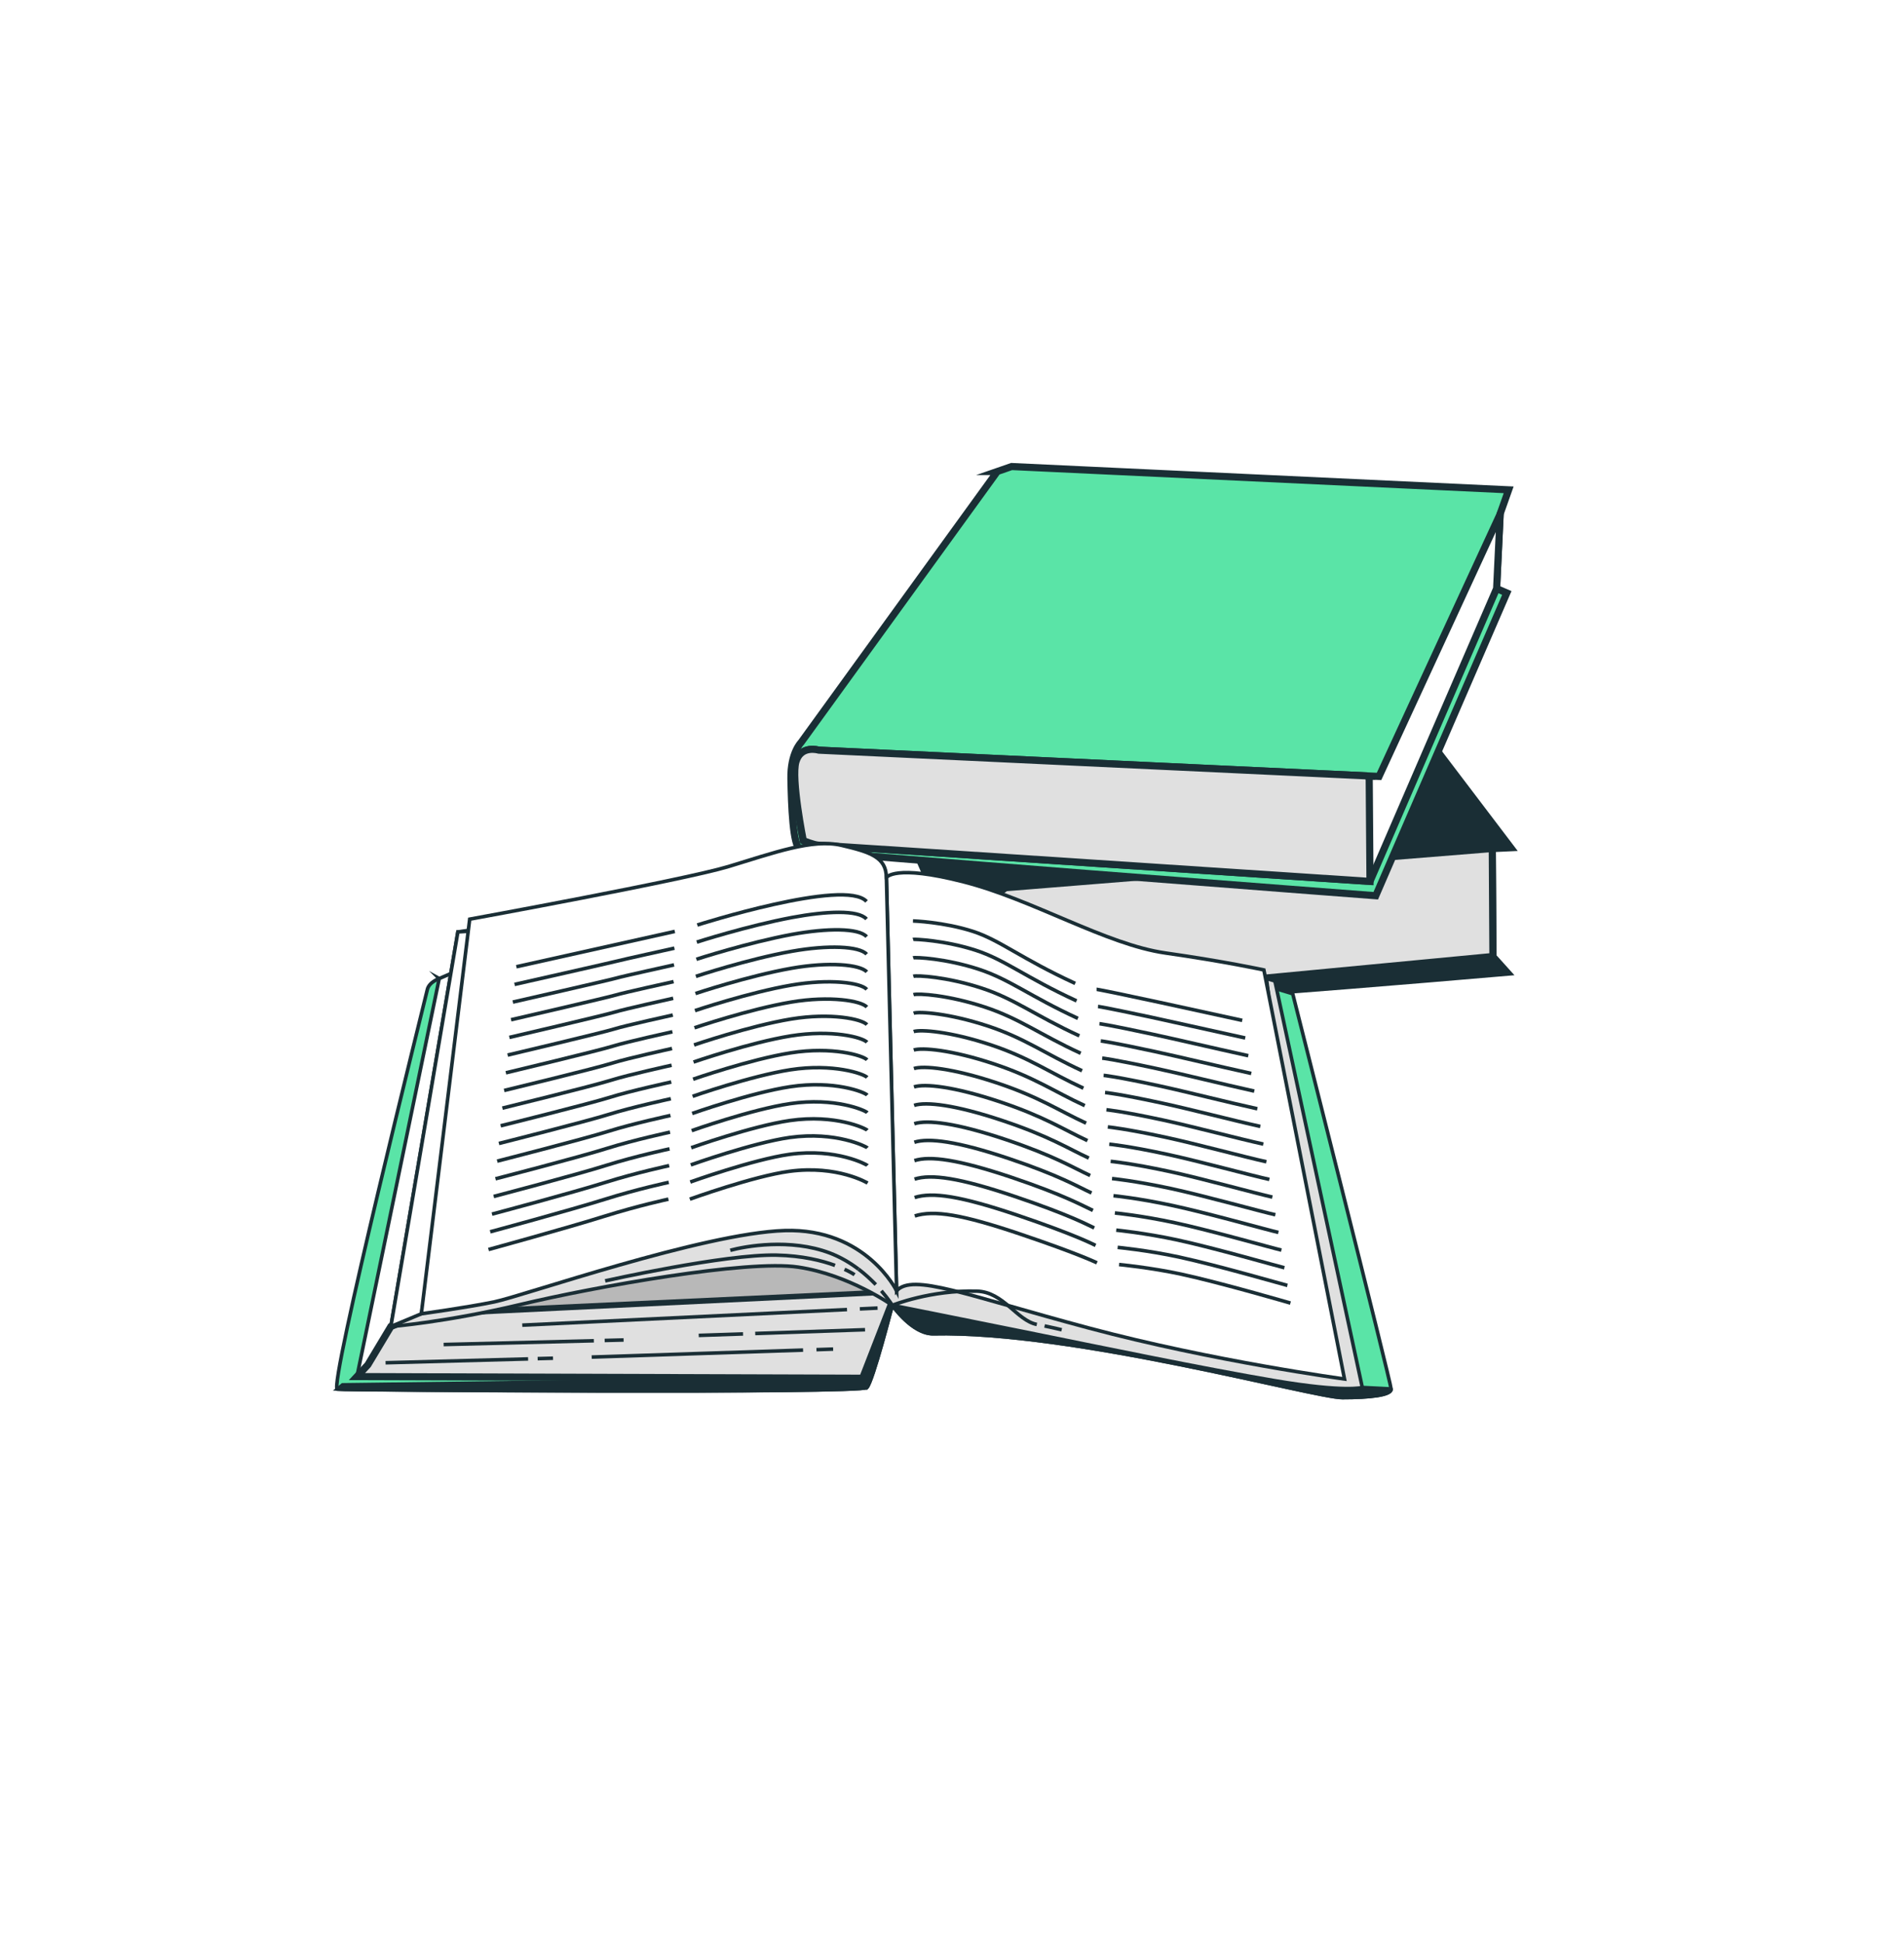 <?xml version="1.0" encoding="UTF-8"?>
<svg id="_圖層_1" data-name="圖層_1" xmlns="http://www.w3.org/2000/svg" xmlns:xlink="http://www.w3.org/1999/xlink" viewBox="0 0 267.34 272.75">
  <defs>
    <style>
      .cls-1, .cls-2, .cls-3, .cls-4, .cls-5, .cls-6, .cls-7, .cls-8, .cls-9, .cls-10, .cls-11 {
        stroke-miterlimit: 10;
      }

      .cls-1, .cls-2, .cls-3, .cls-4, .cls-6, .cls-7, .cls-8, .cls-9, .cls-10, .cls-11 {
        stroke: #1a2e35;
      }

      .cls-1, .cls-2, .cls-12 {
        fill: #1a2e35;
      }

      .cls-1, .cls-4, .cls-7, .cls-8, .cls-9, .cls-11 {
        stroke-width: .5px;
      }

      .cls-13 {
        fill: #bdbdbd;
      }

      .cls-14 {
        filter: url(#drop-shadow-5);
      }

      .cls-15, .cls-5, .cls-8, .cls-10 {
        fill: #fff;
      }

      .cls-3, .cls-11 {
        fill: #e0e0e0;
      }

      .cls-16, .cls-7 {
        fill: none;
      }

      .cls-4, .cls-6, .cls-17 {
        fill: #5ae4a7;
      }

      .cls-5 {
        stroke: #fff;
        stroke-width: 6px;
      }

      .cls-18 {
        filter: url(#drop-shadow-1);
      }

      .cls-19 {
        fill: #757575;
      }

      .cls-9 {
        fill: #b8b8b8;
      }

      .cls-20 {
        clip-path: url(#clippath);
      }
    </style>
    <filter id="drop-shadow-1" filterUnits="userSpaceOnUse">
      <feOffset dx="0" dy="0"/>
      <feGaussianBlur result="blur" stdDeviation="8"/>
      <feFlood flood-color="#01442e" flood-opacity=".75"/>
      <feComposite in2="blur" operator="in"/>
      <feComposite in="SourceGraphic"/>
    </filter>
    <clipPath id="clippath">
      <rect class="cls-16" x="432.86" y="23.98" width="209.07" height="213.4" rx="104.54" ry="104.54"/>
    </clipPath>
    <filter id="drop-shadow-5" filterUnits="userSpaceOnUse">
      <feOffset dx="0" dy="0"/>
      <feGaussianBlur result="blur-2" stdDeviation="8"/>
      <feFlood flood-color="#01442e" flood-opacity=".75"/>
      <feComposite in2="blur-2" operator="in"/>
      <feComposite in="SourceGraphic"/>
    </filter>
  </defs>
  <g class="cls-18">
    <g class="cls-20">
      <g>
        <g>
          <path class="cls-12" d="M337.45,88.29h-77.07c-.18,0-.32-.14-.32-.32V-25.25c0-.18.14-.32.32-.32h77.07c.18,0,.32.14.32.32v113.22c0,.18-.14.32-.32.32ZM260.71,87.65h76.42V-24.92h-76.42v112.57Z"/>
          <path class="cls-12" d="M333.61,84.84h-69.38c-.18,0-.32-.14-.32-.32V-21.8c0-.18.14-.32.32-.32h69.38c.18,0,.32.14.32.32v106.32c0,.18-.14.32-.32.32ZM264.55,84.2h68.73V-21.47h-68.73v105.67Z"/>
          <path class="cls-12" d="M330.11,84.84h-65.89c-.18,0-.32-.14-.32-.32V-21.8c0-.18.14-.32.32-.32h65.89c.18,0,.32.14.32.32v106.32c0,.18-.14.32-.32.32ZM264.55,84.2h65.24V-21.47h-65.24v105.67Z"/>
          <path class="cls-12" d="M300.67,84.84h-3.6c-.18,0-.32-.14-.32-.32v-24.13h-32.51c-.18,0-.32-.14-.32-.32v-2.1c0-.18.14-.32.32-.32h32.51v-25.11h-32.51c-.18,0-.32-.14-.32-.32v-2.1c0-.18.14-.32.32-.32h32.51V4.66h-32.51c-.18,0-.32-.14-.32-.32v-2.1c0-.18.14-.32.32-.32h32.51v-23.71c0-.18.14-.32.32-.32h3.6c.18,0,.32.14.32.32V1.91h29.13c.18,0,.32.14.32.32v2.1c0,.18-.14.32-.32.32h-29.13v25.11h29.13c.18,0,.32.14.32.32v2.1c0,.18-.14.32-.32.32h-29.13v25.11h29.13c.18,0,.32.14.32.32v2.1c0,.18-.14.32-.32.32h-29.13v24.13c0,.18-.14.32-.32.32ZM297.39,84.2h2.95v-24.13c0-.18.14-.32.32-.32h29.13v-1.45h-29.13c-.18,0-.32-.14-.32-.32v-25.76c0-.18.14-.32.32-.32h29.13v-1.45h-29.13c-.18,0-.32-.14-.32-.32V4.34c0-.18.14-.32.32-.32h29.13v-1.45h-29.13c-.18,0-.32-.14-.32-.32v-23.71h-2.95V2.23c0,.18-.14.32-.32.32h-32.51v1.45h32.51c.18,0,.32.14.32.32v25.76c0,.18-.14.32-.32.32h-32.51v1.45h32.51c.18,0,.32.14.32.32v25.76c0,.18-.14.32-.32.32h-32.51v1.45h32.51c.18,0,.32.14.32.32v24.13Z"/>
        </g>
        <g>
          <path class="cls-12" d="M685.52,126.55H203.3c-.18,0-.32-.14-.32-.32s.14-.32.32-.32h482.22c.18,0,.32.14.32.32s-.14.32-.32.32Z"/>
          <path class="cls-12" d="M444.47,150.48c-80.56,0-161.13-.04-241.17-.13-.18,0-.32-.15-.32-.32,0-.18.15-.32.32-.32h0c160.06.17,322.3.17,482.22,0,.18,0,.32.14.32.32s-.14.32-.32.32c-79.96.09-160.5.13-241.05.13Z"/>
          <path class="cls-12" d="M685.52,176.07h0c-159.91-.27-322.16-.27-482.22,0h0c-.18,0-.32-.14-.32-.32,0-.18.14-.32.32-.32,160.06-.27,322.3-.27,482.22,0,.18,0,.32.15.32.32s-.15.32-.32.32Z"/>
          <path class="cls-12" d="M685.52,201.79h0c-159.91-.07-322.16-.07-482.22,0-.18,0-.32-.14-.32-.32s.14-.32.32-.32c160.06-.07,322.3-.07,482.22,0,.18,0,.32.14.32.32s-.14.32-.32.32Z"/>
          <path class="cls-12" d="M444.47,227.6c-80.56,0-161.13-.03-241.17-.09-.18,0-.32-.15-.32-.32s.15-.32.32-.32h0c160.06.13,322.3.13,482.22,0,.18,0,.32.14.32.32s-.14.32-.32.32c-79.96.06-160.5.09-241.05.09Z"/>
          <path class="cls-12" d="M685.39,252.06H203.3c-.18,0-.32-.14-.32-.32s.14-.32.32-.32h482.09c.18,0,.32.14.32.32s-.14.32-.32.32Z"/>
        </g>
        <g>
          <g>
            <path class="cls-12" d="M254.31,80.5h0c-7.66,0-13.19,6.21-12.34,13.87l1,9.1c.84,7.66,7.74,13.87,15.4,13.87h0c7.66,0,13.19-6.21,12.34-13.87l-1-9.1c-.84-7.66-7.74-13.87-15.4-13.87Z"/>
            <path class="cls-12" d="M258.37,117.66c-7.81,0-14.86-6.35-15.72-14.16l-1-9.1c-.42-3.81.68-7.4,3.09-10.09,2.39-2.67,5.79-4.14,9.58-4.14,7.81,0,14.86,6.35,15.72,14.16l1,9.1c.42,3.81-.68,7.4-3.09,10.09-2.39,2.67-5.79,4.14-9.58,4.14ZM254.31,80.82c-3.6,0-6.83,1.39-9.09,3.93-2.29,2.55-3.33,5.96-2.93,9.59l1,9.1c.83,7.49,7.59,13.58,15.08,13.58,3.6,0,6.83-1.39,9.09-3.93,2.29-2.55,3.33-5.96,2.93-9.59l-1-9.1c-.83-7.49-7.59-13.58-15.08-13.58Z"/>
          </g>
          <g>
            <g>
              <polygon class="cls-12" points="226.74 93.76 226.74 150.02 229.14 150.02 229.14 125.37 436.67 125.37 436.67 150.02 439.29 150.02 439.29 93.76 226.74 93.76"/>
              <path class="cls-12" d="M439.29,150.35h-2.62c-.18,0-.32-.14-.32-.32v-24.33h-206.88v24.33c0,.18-.14.32-.32.32h-2.4c-.18,0-.32-.14-.32-.32v-56.27c0-.18.14-.32.32-.32h212.54c.18,0,.32.14.32.32v56.27c0,.18-.14.32-.32.32ZM436.99,149.7h1.97v-55.62h-211.9v55.62h1.75v-24.33c0-.18.14-.32.32-.32h207.53c.18,0,.32.14.32.32v24.33Z"/>
            </g>
            <g>
              <rect class="cls-13" x="226.74" y="93.76" width="212.54" height="39.68"/>
              <path class="cls-12" d="M439.29,133.76h-212.54c-.18,0-.32-.14-.32-.32v-39.68c0-.18.14-.32.32-.32h212.54c.18,0,.32.14.32.32v39.68c0,.18-.14.32-.32.32ZM227.06,133.11h211.9v-39.03h-211.9v39.03Z"/>
            </g>
            <g>
              <rect class="cls-12" x="229.21" y="91.33" width="212.03" height="3.61"/>
              <path class="cls-12" d="M441.24,95.26h-212.03c-.18,0-.32-.14-.32-.32v-3.61c0-.18.14-.32.32-.32h212.03c.18,0,.32.14.32.32v3.61c0,.18-.14.32-.32.32ZM229.53,94.61h211.38v-2.96h-211.38v2.96Z"/>
            </g>
            <g>
              <rect class="cls-19" x="215.47" y="91.33" width="18.24" height="3.61"/>
              <path class="cls-12" d="M233.71,95.26h-18.24c-.18,0-.32-.14-.32-.32v-3.61c0-.18.14-.32.32-.32h18.24c.18,0,.32.14.32.32v3.61c0,.18-.14.32-.32.32ZM215.8,94.61h17.59v-2.96h-17.59v2.96Z"/>
            </g>
          </g>
        </g>
        <g>
          <g>
            <polygon class="cls-12" points="260.71 119.48 260.71 175.74 263.11 175.74 263.11 151.09 470.64 151.09 470.64 175.74 473.25 175.74 473.25 119.48 260.71 119.48"/>
            <path class="cls-12" d="M473.25,176.07h-2.62c-.18,0-.32-.14-.32-.32v-24.33h-206.88v24.33c0,.18-.14.32-.32.32h-2.4c-.18,0-.32-.14-.32-.32v-56.27c0-.18.14-.32.32-.32h212.54c.18,0,.32.14.32.32v56.27c0,.18-.14.32-.32.32ZM470.96,175.42h1.97v-55.62h-211.9v55.62h1.75v-24.33c0-.18.14-.32.32-.32h207.53c.18,0,.32.14.32.32v24.33Z"/>
          </g>
          <g>
            <rect class="cls-13" x="260.71" y="119.48" width="212.54" height="39.68"/>
            <path class="cls-12" d="M473.25,159.48h-212.54c-.18,0-.32-.14-.32-.32v-39.68c0-.18.14-.32.32-.32h212.54c.18,0,.32.14.32.32v39.68c0,.18-.14.32-.32.32ZM261.03,158.83h211.9v-39.03h-211.9v39.03Z"/>
          </g>
          <g>
            <rect class="cls-12" x="263.18" y="117.05" width="212.03" height="3.61"/>
            <path class="cls-12" d="M475.21,120.98h-212.03c-.18,0-.32-.14-.32-.32v-3.61c0-.18.14-.32.32-.32h212.03c.18,0,.32.14.32.32v3.61c0,.18-.14.32-.32.32ZM263.5,120.33h211.39v-2.96h-211.39v2.96Z"/>
          </g>
          <g>
            <rect class="cls-19" x="249.44" y="117.05" width="18.24" height="3.61"/>
            <path class="cls-12" d="M267.68,120.98h-18.24c-.18,0-.32-.14-.32-.32v-3.61c0-.18.14-.32.32-.32h18.24c.18,0,.32.14.32.32v3.61c0,.18-.14.32-.32.32ZM249.77,120.33h17.59v-2.96h-17.59v2.96Z"/>
          </g>
        </g>
        <g>
          <g>
            <polygon class="cls-12" points="304.08 140.3 261.94 140.3 257.75 169.23 299.89 169.23 304.08 140.3"/>
            <path class="cls-12" d="M300.17,169.55h-42.79l4.29-29.58h42.79l-4.29,29.58ZM258.12,168.91h41.48l4.1-28.29h-41.48l-4.1,28.29Z"/>
          </g>
          <g>
            <polygon class="cls-17" points="301.62 142.48 263.77 142.48 260.21 167.05 298.06 167.05 301.62 142.48"/>
            <path class="cls-12" d="M298.06,167.37h-37.85c-.09,0-.18-.04-.24-.11-.06-.07-.09-.17-.08-.26l3.56-24.56c.02-.16.16-.28.32-.28h37.85c.09,0,.18.04.24.11.06.07.09.17.08.26l-3.56,24.56c-.02.16-.16.28-.32.28ZM260.59,166.72h37.19l3.47-23.92h-37.19l-3.47,23.92Z"/>
          </g>
          <g>
            <rect class="cls-12" x="238.56" y="167.4" width="61.33" height="1.83"/>
            <path class="cls-12" d="M300.21,169.55h-61.98v-2.48h61.98v2.48ZM238.88,168.91h60.68v-1.19h-60.68v1.19Z"/>
          </g>
        </g>
        <g>
          <g>
            <g>
              <rect class="cls-15" x="226.89" y="170.27" width="135.14" height="96.91" transform="translate(588.93 437.44) rotate(180)"/>
              <path class="cls-12" d="M362.04,267.5h-135.14c-.18,0-.32-.14-.32-.32v-96.91c0-.18.14-.32.32-.32h135.14c.18,0,.32.14.32.32v96.91c0,.18-.14.32-.32.32ZM227.22,266.85h134.5v-96.26h-134.5v96.26Z"/>
            </g>
            <g>
              <rect class="cls-15" x="226.89" y="170.27" width="112.38" height="96.91" transform="translate(566.17 437.44) rotate(180)"/>
              <path class="cls-12" d="M339.27,267.5h-112.38c-.18,0-.32-.14-.32-.32v-96.91c0-.18.14-.32.32-.32h112.38c.18,0,.32.14.32.32v96.91c0,.18-.14.32-.32.32ZM227.22,266.85h111.73v-96.26h-111.73v96.26Z"/>
            </g>
          </g>
          <g>
            <rect class="cls-12" x="225.45" y="168.34" width="136.11" height="5.6" transform="translate(587.01 342.27) rotate(180)"/>
            <path class="cls-12" d="M361.89,174.26h-136.76v-6.25h136.76v6.25ZM225.77,173.61h135.47v-4.95h-135.47v4.95Z"/>
          </g>
        </g>
      </g>
    </g>
  </g>
  <g class="cls-14">
    <rect class="cls-5" x="29.13" y="29.68" width="209.07" height="213.4" rx="104.54" ry="104.54"/>
    <g>
      <g>
        <path class="cls-2" d="M127.36,116.63s9.87,23.44,12.24,24.68,72-4.8,72-4.8l-1.98-2.2-.09-15.17,2.6-.12-26.6-35.03-60.1,4.39s-3.22,2.23-3.65,4.17c-.43,1.93-.33,4.85-.33,4.85l5.91,19.23Z"/>
        <path class="cls-3" d="M209.53,119.13l-68.31,5.5s-3.21,1.85-3.71,6.11c-.5,4.26,1.22,8.59,2.5,9.21,1.28.62,2.95.67,2.95.67l66.66-6.33-.09-15.17Z"/>
      </g>
      <g>
        <path class="cls-6" d="M140.03,66.2l-27.55,38.04s-1.5,1.48-1.43,5.1c.07,3.62.26,9.54,1.33,9.95,1.08.41,80.79,6.47,80.79,6.47l18.4-42.51-1.44-.62.5-10.47,1.2-3.39-69.79-3.27-2.02.7Z"/>
        <path class="cls-10" d="M114.96,105.32s-2.49-.77-3.2,1.62c-.71,2.4,1.03,11.08,1.03,11.08,0,0,1.49.62,2.17.64.68.02,77.4,5.09,77.4,5.09l17.78-41.12.5-10.47-17.01,36.85-78.68-3.69Z"/>
        <path class="cls-3" d="M191.88,108.93l-76.92-3.61s-2.49-.77-3.2,1.62,1.03,11.08,1.03,11.08c0,0,1.49.62,2.17.64.68.02,77.4,5.09,77.4,5.09l-.11-14.5-.38-.33Z"/>
      </g>
      <g>
        <path class="cls-4" d="M125.29,183.26s2.82,4.07,5.77,4c19.64-.44,53.49,8.96,57.42,8.96s6.85-.35,6.85-1.18-13.82-55.52-13.82-55.52l-2.74-.83,9.41,53.37s-11.68-1.67-35.27-5.6c-23.59-3.93-22.62-7.25-25.48-6.66-2.86.6-2.14,3.46-2.14,3.46Z"/>
        <path class="cls-1" d="M191.28,194.8c-4.05-.24-11.93-2.29-31.37-6.28-19.44-3.99-34.03-6.41-34.03-6.41l-.41,1.4c.67.89,3.08,3.8,5.58,3.75,19.64-.44,53.49,8.96,57.42,8.96s6.85-.35,6.85-1.18c0-.07-2.03-.12-4.05-.24Z"/>
        <path class="cls-4" d="M61.67,137.39s-1.43.48-1.67,1.55c-.24,1.07-13.94,56-12.63,56.11,1.31.12,73.51.6,74.34-.24s3.57-11.56,3.57-11.56l-6.08,8.22-62.67-1.55,7.51-51.23-2.38-1.31Z"/>
        <path class="cls-1" d="M121.72,194.81c.83-.83,3.57-11.56,3.57-11.56l-.4.54-3.77,9.7-73.02.94-.73.61c1.31.12,73.51.6,74.34-.24Z"/>
        <polygon class="cls-8" points="63.34 136.67 61.67 137.39 50.12 193.27 121.12 193.5 125.89 181.23 59.17 184.45 65.37 136.55 63.34 136.67"/>
        <polygon class="cls-3" points="54.88 186.24 51.65 191.62 50.12 193.27 121.12 193.5 125.89 181.23 59.17 184.45 54.88 186.24"/>
        <polygon class="cls-9" points="125.89 181.23 125.89 170.27 68.58 176.59 64.29 184.09 125.89 181.23"/>
        <path class="cls-11" d="M65.96,130.6l-1.67.24-9.41,55.4s7.74-.6,18.23-3.1c10.48-2.5,31.81-6.31,38.96-5.24,7.15,1.07,13.22,5.36,13.22,5.36,0,0,8.92,1.77,18.93,3.8,10.01,2.03,24.9,5.12,34.79,6.79,9.89,1.67,12.27.95,12.27.95l-12.27-57.07-1.19-.36,6.55,51.71s-41.33-11.42-46.81-11.42-8.46-5.84-19.42-7.98c-10.96-2.14-23.23,2.14-33.6,3.93-10.37,1.79-19.18,4.77-19.18,4.77l2.74-47.77h-2.14Z"/>
        <polygon class="cls-8" points="59.17 184.45 54.88 186.24 64.29 130.84 68.11 130.6 59.17 184.45"/>
        <g>
          <path class="cls-8" d="M124.46,123.21s1.07-1.91,10.84.6c9.77,2.5,20,8.8,28.34,9.99,8.34,1.19,13.82,2.38,13.82,2.38l11.32,57.43s-18.47-2.5-35.86-7.15c-17.39-4.65-24.77-7.73-27.03-5.23l-1.43-58.02Z"/>
          <g>
            <g>
              <path class="cls-7" d="M153.97,138.9s.6,0,20.45,4.36"/>
              <path class="cls-7" d="M154.17,141.31s.56.03,7.4,1.49c3.15.68,7.71,1.71,13.27,2.93"/>
              <path class="cls-7" d="M154.37,143.73s.82.05,7.49,1.48c3.31.71,8.22,1.87,13.41,3.01"/>
              <path class="cls-7" d="M154.56,146.15s1.08.08,7.58,1.48c3.47.75,8.73,2.02,13.55,3.08"/>
              <path class="cls-7" d="M154.76,148.56s1.34.11,7.67,1.47c3.63.78,9.24,2.18,13.68,3.16"/>
              <path class="cls-7" d="M154.96,150.98s1.6.13,7.76,1.46c3.8.82,9.75,2.34,13.82,3.23"/>
              <path class="cls-7" d="M155.16,153.39s1.86.16,7.84,1.45c3.96.85,10.25,2.49,13.96,3.31"/>
              <path class="cls-7" d="M155.35,155.81s2.12.19,7.93,1.44c4.12.89,10.76,2.65,14.1,3.38"/>
              <path class="cls-7" d="M155.55,158.22s2.38.22,8.02,1.43c4.28.92,11.27,2.81,14.24,3.46"/>
              <path class="cls-7" d="M155.75,160.64s2.64.24,8.11,1.42c4.44.96,11.78,2.96,14.37,3.53"/>
              <path class="cls-7" d="M155.95,163.05s2.9.27,8.19,1.41c4.6.99,12.29,3.12,14.51,3.61"/>
              <path class="cls-7" d="M156.14,165.47s3.16.3,8.28,1.4c4.76,1.03,12.8,3.28,14.65,3.68"/>
              <path class="cls-7" d="M156.34,167.88s3.42.32,8.37,1.39c4.92,1.06,13.3,3.43,14.79,3.76"/>
              <path class="cls-7" d="M156.54,170.3s3.68.35,8.46,1.38c5.08,1.1,13.81,3.59,14.92,3.83"/>
              <path class="cls-7" d="M156.73,172.71s3.94.38,8.55,1.37c5.24,1.13,14.32,3.75,15.06,3.91"/>
              <path class="cls-7" d="M156.93,175.13s4.2.4,8.63,1.36c5.4,1.17,14.83,3.9,15.2,3.98"/>
              <path class="cls-7" d="M157.13,177.54s4.46.43,8.72,1.35c5.56,1.2,15.34,4.06,15.34,4.06"/>
            </g>
            <g>
              <path class="cls-7" d="M128.19,129.3s4.31.14,8.41,1.46c3.78,1.22,6.7,3.78,14.37,7.31"/>
              <path class="cls-7" d="M151.16,140.52c-7.19-3.31-10.09-5.79-14.15-7.1-4.36-1.41-8.64-1.58-8.81-1.53"/>
              <path class="cls-7" d="M151.35,142.98c-6.72-3.09-9.58-5.48-13.92-6.9-4.62-1.51-8.88-1.71-9.21-1.6"/>
              <path class="cls-7" d="M151.55,145.43c-6.24-2.87-9.07-5.18-13.69-6.69-4.88-1.6-9.11-1.83-9.62-1.67"/>
              <path class="cls-7" d="M151.74,147.88c-5.76-2.65-8.56-4.87-13.46-6.49-5.14-1.69-9.35-1.95-10.02-1.74"/>
              <path class="cls-7" d="M151.93,150.33c-5.28-2.43-8.05-4.57-13.23-6.28-5.41-1.78-9.59-2.07-10.42-1.8"/>
              <path class="cls-7" d="M152.12,152.78c-4.8-2.21-7.54-4.26-13-6.08-5.67-1.88-9.82-2.19-10.83-1.87"/>
              <path class="cls-7" d="M152.31,155.23c-4.32-1.99-7.03-3.96-12.78-5.87-5.93-1.97-10.06-2.31-11.23-1.94"/>
              <path class="cls-7" d="M152.5,157.69c-3.84-1.77-6.52-3.65-12.55-5.66-6.19-2.06-10.29-2.44-11.63-2.01"/>
              <path class="cls-7" d="M152.69,160.14c-3.36-1.55-6.01-3.35-12.32-5.46-6.45-2.15-10.53-2.56-12.04-2.08"/>
              <path class="cls-7" d="M152.88,162.59c-2.88-1.32-5.5-3.05-12.09-5.25-6.71-2.25-10.77-2.68-12.44-2.15"/>
              <path class="cls-7" d="M153.07,165.04c-2.4-1.1-4.99-2.74-11.86-5.05-6.98-2.34-11-2.8-12.84-2.22"/>
              <path class="cls-7" d="M153.26,167.49c-1.92-.88-4.48-2.44-11.63-4.84-7.24-2.43-11.24-2.92-13.25-2.28"/>
              <path class="cls-7" d="M153.45,169.94c-1.44-.66-3.97-2.13-11.41-4.64-7.5-2.52-11.47-3.05-13.65-2.35"/>
              <path class="cls-7" d="M153.64,172.4c-.96-.44-3.46-1.83-11.18-4.43-7.76-2.62-11.71-3.17-14.05-2.42"/>
              <path class="cls-7" d="M153.83,174.85c-.48-.22-2.95-1.52-10.95-4.23-8.02-2.71-11.95-3.29-14.46-2.49"/>
              <path class="cls-7" d="M154.02,177.3s-2.44-1.22-10.72-4.02c-8.28-2.8-12.18-3.41-14.86-2.56"/>
            </g>
          </g>
        </g>
        <g>
          <path class="cls-8" d="M124.46,123.21l1.43,58.02s-4.29-8.82-15.73-8.46c-11.44.36-36.69,9.17-40.75,10.01-4.05.83-10.25,1.67-10.25,1.67l6.79-55.4s30.02-5.48,36.34-7.39c6.31-1.91,11.79-3.93,15.85-2.98,4.05.95,6.31,1.67,6.31,4.53Z"/>
          <g>
            <g>
              <line class="cls-7" x1="72.5" y1="135.73" x2="94.75" y2="130.77"/>
              <path class="cls-7" d="M72.25,138.21s14.13-3.19,14.46-3.29c.3-.1,7.98-1.8,7.98-1.8"/>
              <path class="cls-7" d="M72.01,140.69s13.92-3.17,14.58-3.38c.6-.19,8.05-1.84,8.05-1.84"/>
              <path class="cls-7" d="M71.76,143.17s13.71-3.16,14.7-3.47c.91-.29,8.12-1.88,8.12-1.88"/>
              <path class="cls-7" d="M71.52,145.65s13.5-3.15,14.81-3.56c1.21-.38,8.19-1.93,8.19-1.93"/>
              <path class="cls-7" d="M71.28,148.13s13.29-3.14,14.93-3.65c1.51-.48,8.26-1.97,8.26-1.97"/>
              <path class="cls-7" d="M71.03,150.62s13.08-3.13,15.05-3.75c1.81-.57,8.33-2.01,8.33-2.01"/>
              <path class="cls-7" d="M70.79,153.1s12.87-3.11,15.17-3.84c2.12-.67,8.4-2.05,8.4-2.05"/>
              <path class="cls-7" d="M70.54,155.58s12.66-3.1,15.29-3.93c2.42-.76,8.47-2.09,8.47-2.09"/>
              <path class="cls-7" d="M70.3,158.06s12.45-3.09,15.41-4.02c2.72-.86,8.54-2.13,8.54-2.13"/>
              <path class="cls-7" d="M70.05,160.54s12.24-3.08,15.53-4.11c3.02-.95,8.61-2.17,8.61-2.17"/>
              <path class="cls-7" d="M69.81,163.02s12.03-3.07,15.65-4.2c3.33-1.05,8.68-2.21,8.68-2.21"/>
              <path class="cls-7" d="M69.57,165.5s11.82-3.05,15.76-4.3c3.63-1.14,8.75-2.25,8.75-2.25"/>
              <path class="cls-7" d="M69.32,167.98s11.61-3.04,15.88-4.39c3.93-1.24,8.81-2.29,8.81-2.29"/>
              <path class="cls-7" d="M69.08,170.46s11.4-3.03,16-4.48c4.23-1.33,8.88-2.33,8.88-2.33"/>
              <path class="cls-7" d="M68.83,172.94s11.19-3.02,16.12-4.57c4.54-1.43,8.95-2.37,8.95-2.37"/>
              <path class="cls-7" d="M68.59,175.43s10.98-3.01,16.24-4.66c4.84-1.52,9.02-2.41,9.02-2.41"/>
            </g>
            <g>
              <path class="cls-7" d="M97.91,129.87s20.75-6.62,23.76-3.31"/>
              <path class="cls-7" d="M97.84,132.27s7.04-2.27,13.38-3.46c4.83-.9,9.26-1.09,10.45.22"/>
              <path class="cls-7" d="M97.78,134.68s7.17-2.33,13.42-3.49c4.96-.9,9.38-.91,10.49.32"/>
              <path class="cls-7" d="M97.71,137.08s7.29-2.42,13.46-3.52c5.09-.91,9.49-.73,10.52.41"/>
              <path class="cls-7" d="M97.65,139.49s7.42-2.48,13.5-3.55c5.22-.92,9.6-.54,10.56.51"/>
              <path class="cls-7" d="M97.58,141.89s7.55-2.55,13.54-3.58c5.35-.92,9.72-.36,10.59.6"/>
              <path class="cls-7" d="M97.51,144.3s7.68-2.62,13.58-3.61c5.47-.92,9.83-.18,10.63.7"/>
              <path class="cls-7" d="M97.45,146.71s7.8-2.68,13.62-3.64c5.6-.92,9.95,0,10.66.79"/>
              <path class="cls-7" d="M97.38,149.11s7.93-2.75,13.66-3.67c5.73-.92,10.06.19,10.7.89"/>
              <path class="cls-7" d="M97.32,151.52s8.06-2.81,13.7-3.7c5.86-.93,10.18.37,10.73.98"/>
              <path class="cls-7" d="M97.25,153.92s8.19-2.87,13.74-3.73c5.99-.92,10.29.56,10.77,1.08"/>
              <path class="cls-7" d="M97.19,156.33s8.31-2.94,13.78-3.76c6.12-.92,10.4.74,10.8,1.18"/>
              <path class="cls-7" d="M97.12,158.74s8.44-3,13.82-3.79c6.25-.92,10.52.92,10.84,1.27"/>
              <path class="cls-7" d="M97.05,161.14s8.57-3.06,13.86-3.82c6.38-.92,10.63,1.1,10.87,1.37"/>
              <path class="cls-7" d="M96.99,163.55s8.7-3.11,13.9-3.85c6.51-.9,10.75,1.29,10.91,1.46"/>
              <path class="cls-7" d="M96.92,165.95s8.83-3.17,13.94-3.88c6.64-.9,10.86,1.47,10.94,1.56"/>
              <path class="cls-7" d="M96.86,168.36s8.96-3.24,13.98-3.91c6.77-.9,10.98,1.65,10.98,1.65"/>
            </g>
          </g>
        </g>
        <path class="cls-7" d="M146.67,186.16c1.48.31,2.4.54,2.4.54"/>
        <path class="cls-7" d="M123.75,181.23c1.01,1.17,1.54,2.03,1.54,2.03,0,0,5.38-2.17,11.89-1.98,3.74.11,5.57,4.11,8.4,4.67"/>
        <path class="cls-7" d="M120.54,178.18c.94.71,1.75,1.47,2.43,2.17"/>
        <path class="cls-7" d="M102.54,175.54c2.11-.57,8.42-1.72,13.97.38,1.52.58,2.87,1.39,4.02,2.26"/>
        <path class="cls-7" d="M117.24,177.66c-1.83-.67-4.56-1.36-8.18-1.44-7.23-.17-24.09,3.61-24.09,3.61"/>
        <path class="cls-7" d="M119.99,178.97s-.47-.33-1.41-.76"/>
        <g>
          <line class="cls-7" x1="118.93" y1="183.86" x2="73.33" y2="186.05"/>
          <line class="cls-7" x1="123.22" y1="183.65" x2="120.73" y2="183.77"/>
          <line class="cls-7" x1="84.9" y1="188.2" x2="87.56" y2="188.13"/>
          <line class="cls-7" x1="62.29" y1="188.77" x2="83.38" y2="188.24"/>
          <line class="cls-7" x1="114.64" y1="189.49" x2="116.98" y2="189.41"/>
          <line class="cls-7" x1="83.08" y1="190.53" x2="112.76" y2="189.55"/>
          <line class="cls-7" x1="104.33" y1="187.28" x2="98.11" y2="187.49"/>
          <line class="cls-7" x1="121.46" y1="186.69" x2="106.04" y2="187.22"/>
          <line class="cls-7" x1="75.49" y1="190.75" x2="77.65" y2="190.69"/>
          <line class="cls-7" x1="54.14" y1="191.33" x2="74.15" y2="190.79"/>
        </g>
      </g>
    </g>
  </g>
</svg>